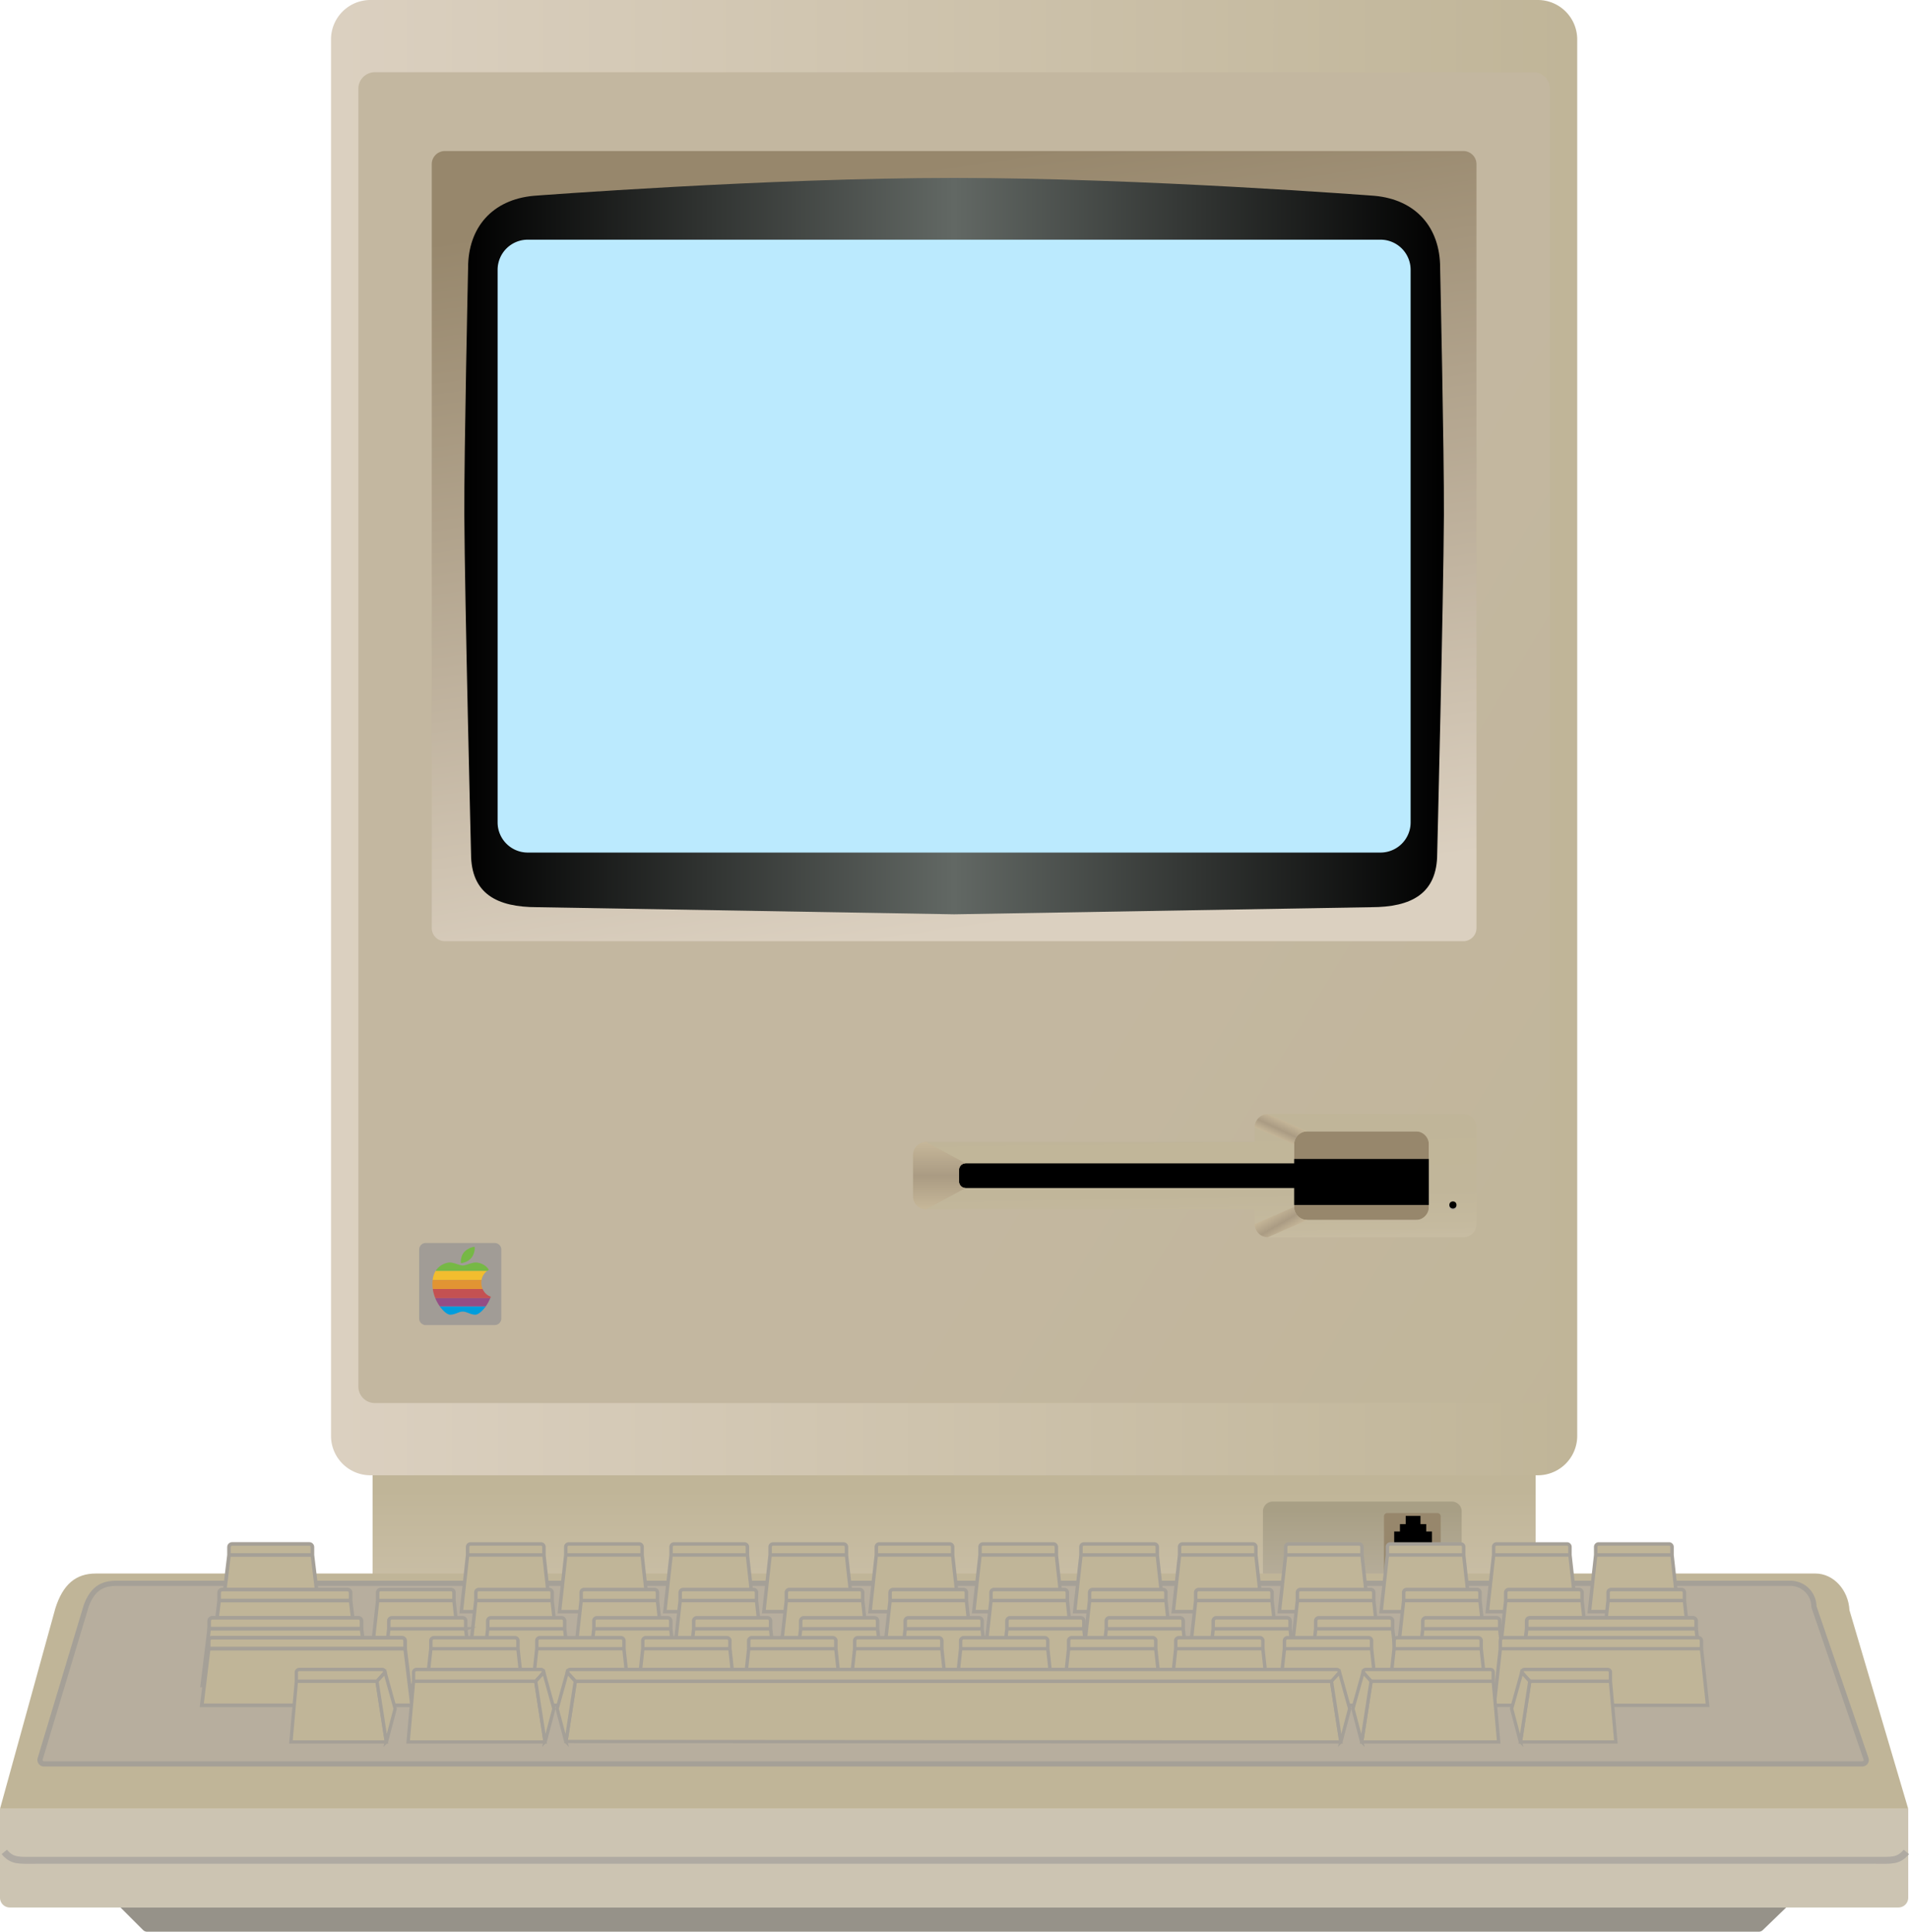 <svg xmlns="http://www.w3.org/2000/svg" viewBox="0 0 275.871 279.14"><g transform="translate(6.287 199.148)"><linearGradient id="a" gradientUnits="userSpaceOnUse" x1="-89.923" y1="301.629" x2="-89.923" y2="302.966" gradientTransform="matrix(162.57 0 0 -30.29 14750.304 9192.965)"><stop offset="0" stop-color="#dbd0c0"/><stop offset="1" stop-color="#c0b598"/></linearGradient><path d="M47.561 34.754a3.322 3.322 0 0 0 3.323 3.321H212.3a3.322 3.322 0 0 0 3.323-3.321V10.083a3.322 3.322 0 0 0-3.323-3.321H50.884a3.322 3.322 0 0 0-3.323 3.321v24.671z" fill="url(#a)"/><g transform="translate(124.42 10.583)"><linearGradient id="b" gradientUnits="userSpaceOnUse" x1="-210.242" y1="280.646" x2="-210.242" y2="281.892" gradientTransform="matrix(27.784 0 0 -14.227 5907.463 4019.003)"><stop offset="0" stop-color="#c2b9ab"/><stop offset="1" stop-color="#a89f85"/></linearGradient><path d="M80.521 20.534c0 .786-.638 1.423-1.424 1.423H53.223a1.423 1.423 0 0 1-1.424-1.423V8.673c0-.786.638-1.423 1.424-1.423h25.874c.787 0 1.424.637 1.424 1.423v11.861z" fill="url(#b)"/><path d="M77.485 17.924a.474.474 0 0 1-.475.474h-7.24a.474.474 0 0 1-.475-.474v-8.54c0-.262.212-.474.475-.474h7.24c.263 0 .475.212.475.474v8.54z" fill="#97876c"/><path d="M75.398 11.579v-1.068h-.831V9.325h-2.136v1.186H71.6v1.068h-.831v5.456h5.46v-5.456h-.831z"/></g></g><g transform="translate(.317)"><linearGradient id="c" gradientUnits="userSpaceOnUse" x1="-84.525" y1="510.015" x2="-83.491" y2="510.015" gradientTransform="matrix(174.203 0 0 -206.217 14772.086 105280.156)"><stop offset="0" stop-color="#dbd0c0"/><stop offset="1" stop-color="#c0b598"/></linearGradient><path d="M227.608 207.491a5.695 5.695 0 0 1-5.697 5.693H53.215a5.695 5.695 0 0 1-5.697-5.693V5.693A5.695 5.695 0 0 1 53.215 0H221.91a5.695 5.695 0 0 1 5.697 5.693v201.798h.001z" fill="url(#c)"/><linearGradient id="d" gradientUnits="userSpaceOnUse" x1="-83.797" y1="509.748" x2="-83.265" y2="509.393" gradientTransform="matrix(166.55 0 0 -186.023 14123.22 94953.281)"><stop offset="0" stop-color="#c3b7a0"/><stop offset="1" stop-color="#c0b598"/></linearGradient><path d="M223.651 200.374a2.373 2.373 0 0 1-2.374 2.372H53.847a2.373 2.373 0 0 1-2.374-2.372V12.811a2.373 2.373 0 0 1 2.374-2.372h167.43a2.373 2.373 0 0 1 2.374 2.372v187.563z" fill="url(#d)"/></g><linearGradient id="e" gradientUnits="userSpaceOnUse" x1="-83.636" y1="509.308" x2="-83.445" y2="508.346" gradientTransform="matrix(146.037 0 0 -110.451 12338.012 56280)"><stop offset="0" stop-color="#97876c"/><stop offset="1" stop-color="#dbd0c0"/></linearGradient><path d="M213.365 134.111c0 1.048-.85 1.898-1.899 1.898H64.293a1.899 1.899 0 0 1-1.899-1.898V23.723c0-1.048.85-1.898 1.899-1.898h147.173c1.049 0 1.899.85 1.899 1.898v110.388z" fill="url(#e)"/><path d="M72.442 190.53a.95.95 0 0 1-.95.948h-9.97a.95.95 0 0 1-.95-.949v-9.963a.95.95 0 0 1 .95-.949h9.97a.95.95 0 0 1 .95.95v9.962z" opacity=".6" fill="#8b8a90"/><path d="M63.552 188.773c.536.757 1.143 1.196 1.484 1.203.703.016 1.314-.459 1.818-.446a.043.043 0 0 0 .016.001h.028c.504-.014 1.115.462 1.82.445.341-.008.948-.446 1.483-1.203h-6.649" fill="#009ddd"/><path d="M62.9 187.58c.182.447.41.85.651 1.192h6.65c.241-.343.47-.745.65-1.193h-7.95" fill="#944d85"/><path d="M62.542 186.267c.067.467.195.908.358 1.312h7.952c.027-.067.053-.135.078-.204-.524-.164-.954-.573-1.187-1.109h-7.2" fill="#c45152"/><path d="M62.963 183.643c-.21.336-.374.765-.44 1.312h7.068a2.032 2.032 0 0 1 .82-1.312h-7.448" fill="#f2bd2f"/><path d="M62.522 184.955a5.136 5.136 0 0 0 .02 1.313h7.202a2.285 2.285 0 0 1-.152-1.313h-7.07" fill="#e19433"/><path d="M66.883 182.873h-.012c-.48-.008-1.365-.494-1.993-.429-.313.032-1.312.24-1.914 1.198h7.448a2.08 2.08 0 0 1 .235-.144c-.564-.888-1.482-1.025-1.77-1.055-.63-.064-1.514.423-1.994.43" fill="#76b845"/><path d="M68.581 180.177c-.049-.04-.94.123-1.495.741-.553.618-.518 1.558-.47 1.6.05.04.955-.102 1.495-.742.54-.639.52-1.559.47-1.599" fill="#76b845"/><g><linearGradient id="f" gradientUnits="userSpaceOnUse" x1="67.099" y1="78.917" x2="208.662" y2="78.917"><stop offset="0"/><stop offset=".5" stop-color="#626864"/><stop offset="1"/></linearGradient><path d="M137.88 25.711c26.951 0 60.748 2.584 60.748 2.584 5.989.544 9.487 4.579 9.487 10.392 0 0 .589 26.837.544 35.753-.061 12.25-.968 48.91-.968 48.91 0 5.805-3.753 7.743-9.558 7.743l-60.253 1.028-60.253-1.028c-5.805 0-9.558-1.938-9.558-7.743 0 0-.907-36.66-.968-48.91-.045-8.916.544-35.753.544-35.753 0-5.813 3.498-9.848 9.487-10.392 0 0 33.798-2.584 60.748-2.584z" fill="url(#f)"/><path d="M199.494 123.199H76.266a4.356 4.356 0 0 1-4.356-4.356V38.99a4.356 4.356 0 0 1 4.356-4.356h123.228a4.356 4.356 0 0 1 4.356 4.356v79.853a4.356 4.356 0 0 1-4.356 4.356z" fill="#bbeafe"/></g><g><g transform="translate(68.885 18.358)"><linearGradient id="g" gradientUnits="userSpaceOnUse" x1="-145.788" y1="469.534" x2="-146.392" y2="470.495" gradientTransform="matrix(18.829 0 0 -12.391 2878.231 5975.308)"><stop offset="0" stop-color="#dbd0c0"/><stop offset="1" stop-color="#c0b598"/></linearGradient><path fill="url(#g)" d="M118.131 145.129h19.465v12.81h-19.465z"/><path fill="#97876c" d="M118.131 145.129h19.465v12.81h-19.465z"/></g><path d="M137.879 167.479h69.473v6.642h-69.473z"/><linearGradient id="h" gradientUnits="userSpaceOnUse" x1="-82.778" y1="495.5" x2="-82.662" y2="493.865" gradientTransform="matrix(78.759 0 0 -17.21 6688.9 8685.451)"><stop offset="0" stop-color="#c0b598"/><stop offset=".519" stop-color="#c1b69a"/><stop offset=".706" stop-color="#c5ba9f"/><stop offset=".839" stop-color="#cbc0a8"/><stop offset=".946" stop-color="#d4cab6"/><stop offset="1" stop-color="#dbd0c0"/></linearGradient><path d="M211.466 160.995h-28.248c-1.049 0-1.899.85-1.899 1.898v2.135h-47.475c-1.049 0-1.899.85-1.899 1.898v5.931c0 1.048.85 1.898 1.899 1.898h47.475v2.135c0 1.048.85 1.898 1.899 1.898h28.248c1.049 0 1.899-.85 1.899-1.898v-13.996c0-1.049-.85-1.899-1.899-1.899zm-4.985 13.404c0 1.048-.85 1.898-1.899 1.898h-15.667a1.899 1.899 0 0 1-1.899-1.898v-2.728h-47.475a.95.95 0 0 1-.95-.949v-1.661a.95.95 0 0 1 .95-.949h47.475v-2.728c0-1.048.85-1.898 1.899-1.898h15.667c1.049 0 1.899.85 1.899 1.898v9.015z" fill="url(#h)"/><ellipse cx="209.963" cy="174.299" rx=".515" ry=".514" fill="#afaaa0"/><ellipse cx="209.963" cy="174.121" rx=".515" ry=".514"/><linearGradient id="i" gradientUnits="userSpaceOnUse" x1="135.743" y1="174.754" x2="135.743" y2="165.028"><stop offset="0" stop-color="#c6b799"/><stop offset=".5" stop-color="#aa9b83"/><stop offset="1" stop-color="#c6b799"/></linearGradient><path d="M139.541 168.112a.95.95 0 0 0-.95.949v1.661a.95.95 0 0 0 .95.949l-5.697 3.084a1.899 1.899 0 0 1-1.899-1.898v-5.931c0-1.048.85-1.898 1.899-1.898l5.697 3.084z" fill="url(#i)"/><linearGradient id="j" gradientUnits="userSpaceOnUse" x1="184.472" y1="164.363" x2="185.602" y2="161.941"><stop offset="0" stop-color="#c6b799"/><stop offset=".456" stop-color="#aa9b83"/><stop offset="1" stop-color="#c6b799"/></linearGradient><path d="M188.916 163.486c-1.049 0-1.899.85-1.899 1.898l-5.697-2.491c0-1.048.85-1.898 1.899-1.898l5.697 2.491z" fill="url(#j)"/><linearGradient id="k" gradientUnits="userSpaceOnUse" x1="185.828" y1="178.079" x2="184.186" y2="175.234"><stop offset="0" stop-color="#c6b799"/><stop offset=".456" stop-color="#aa9b83"/><stop offset="1" stop-color="#c6b799"/></linearGradient><path d="M187.017 174.399c0 1.048.85 1.898 1.899 1.898l-5.697 2.491a1.899 1.899 0 0 1-1.899-1.898l5.697-2.491z" fill="url(#k)"/></g><g><path d="M275.76 261.39H0l8.002-28.991c1.098-3.454 2.949-5.02 5.849-5.02H262.35c2.596 0 4.767 2.363 4.92 5.308l8.49 28.703z" fill="#c0b598"/><path d="M269.12 254.89H6.354a.573.573 0 0 1-.549-.738l6.653-22.095c.958-2.625 2.479-3.26 4.339-3.26H258.75a3.39 3.39 0 0 1 3.379 3.301l.026.151 7.503 21.888a.568.568 0 0 1-.538.753z" fill="#b7ae9e" stroke="#a5a097" stroke-width=".75" stroke-miterlimit="10"/><g fill="#c0b598" stroke="#a5a097" stroke-miterlimit="10"><g stroke-width=".5"><path d="M78.604 224.702H67.573v-1.164a.43.43 0 0 1 .43-.43h10.172a.43.43 0 0 1 .43.43v1.164zM79.51 232.89l-.906-8.188H67.573l-.906 8.188z"/></g><g stroke-width=".523"><path d="M45.145 224.702H33.094v-1.145c0-.248.201-.449.449-.449h11.153c.248 0 .449.201.449.449v1.145zM46.135 232.89l-.99-8.188H33.094l-.99 8.188z"/></g><g stroke-width=".5"><path d="M92.792 224.702H81.76v-1.164a.43.43 0 0 1 .43-.43h10.172a.43.43 0 0 1 .43.43v1.164zM93.698 232.89l-.906-8.188H81.76l-.906 8.188z"/></g><g stroke-width=".5"><path d="M108.01 224.702H96.979v-1.164a.43.43 0 0 1 .43-.43h10.172a.43.43 0 0 1 .43.43v1.164zM108.917 232.89l-.907-8.188H96.979l-.906 8.188z"/></g><g stroke-width=".5"><path d="M122.323 224.702h-11.031v-1.164a.43.43 0 0 1 .43-.43h10.172a.43.43 0 0 1 .43.43v1.164zM123.229 232.89l-.906-8.188h-11.031l-.907 8.188z"/></g><g stroke-width=".5"><path d="M137.666 224.702h-11.031v-1.164a.43.43 0 0 1 .43-.43h10.172a.43.43 0 0 1 .43.43v1.164zM138.573 232.89l-.907-8.188h-11.031l-.906 8.188z"/></g><g stroke-width=".5"><path d="M152.656 224.702h-11.031v-1.164a.43.43 0 0 1 .43-.43h10.172a.43.43 0 0 1 .43.43v1.164zM153.562 232.89l-.906-8.188h-11.031l-.906 8.188z"/></g><g stroke-width=".5"><path d="M167.239 224.702h-11.031v-1.164a.43.43 0 0 1 .43-.43h10.172a.43.43 0 0 1 .43.43v1.164zM168.146 232.89l-.907-8.188h-11.031l-.906 8.188z"/></g><g stroke-width=".5"><path d="M181.489 224.702h-11.031v-1.164a.43.43 0 0 1 .43-.43h10.172a.43.43 0 0 1 .43.43v1.164zM182.396 232.89l-.907-8.188h-11.031l-.906 8.188z"/></g><g stroke-width=".5"><path d="M196.823 224.702h-11.031v-1.164a.43.43 0 0 1 .43-.43h10.172a.43.43 0 0 1 .43.43v1.164zM197.729 232.89l-.906-8.188h-11.031l-.907 8.188z"/></g><g stroke-width=".5"><path d="M211.521 224.702H200.49v-1.164a.43.43 0 0 1 .43-.43h10.172a.43.43 0 0 1 .43.43v1.164zM212.427 232.89l-.906-8.188H200.49l-.907 8.188z"/></g><g stroke-width=".5"><path d="M226.875 224.702h-11.031v-1.164a.43.43 0 0 1 .43-.43h10.172a.43.43 0 0 1 .43.43v1.164zM227.781 232.89l-.906-8.188h-11.031l-.907 8.188z"/></g><g stroke-width=".5"><path d="M241.625 224.702h-11.031v-1.164a.43.43 0 0 1 .43-.43h10.172a.43.43 0 0 1 .43.43v1.164zM242.531 232.89l-.906-8.188h-11.031l-.907 8.188z"/></g></g><g fill="#c0b598" stroke="#a5a097" stroke-miterlimit="10"><g stroke-width=".5"><path d="M65.604 231.286H54.573v-1.164a.43.43 0 0 1 .43-.43h10.172a.43.43 0 0 1 .43.43v1.164zM66.51 239.473l-.906-8.187H54.573l-.906 8.187z"/></g><g stroke-width=".5"><path d="M79.792 231.286H68.76v-1.164a.43.43 0 0 1 .43-.43h10.172a.43.43 0 0 1 .43.43v1.164zM80.698 239.473l-.906-8.187H68.76l-.906 8.187z"/></g><g stroke-width=".5"><path d="M95.01 231.286H83.979v-1.164a.43.43 0 0 1 .43-.43h10.172a.43.43 0 0 1 .43.43v1.164zM95.917 239.473l-.907-8.187H83.979l-.906 8.187z"/></g><g stroke-width=".5"><path d="M109.323 231.286H98.292v-1.164a.43.43 0 0 1 .43-.43h10.172a.43.43 0 0 1 .43.43v1.164zM110.229 239.473l-.906-8.187H98.292l-.907 8.187z"/></g><g stroke-width=".5"><path d="M124.666 231.286h-11.031v-1.164a.43.43 0 0 1 .43-.43h10.172a.43.43 0 0 1 .43.43v1.164zM125.573 239.473l-.907-8.187h-11.031l-.906 8.187z"/></g><g stroke-width=".5"><path d="M139.656 231.286h-11.031v-1.164a.43.43 0 0 1 .43-.43h10.172a.43.43 0 0 1 .43.43v1.164zM140.562 239.473l-.906-8.187h-11.031l-.906 8.187z"/></g><g stroke-width=".5"><path d="M154.239 231.286h-11.031v-1.164a.43.43 0 0 1 .43-.43h10.172a.43.43 0 0 1 .43.43v1.164zM155.146 239.473l-.907-8.187h-11.031l-.906 8.187z"/></g><g stroke-width=".5"><path d="M168.489 231.286h-11.031v-1.164a.43.43 0 0 1 .43-.43h10.172a.43.43 0 0 1 .43.43v1.164zM169.396 239.473l-.907-8.187h-11.031l-.906 8.187z"/></g><g stroke-width=".5"><path d="M183.823 231.286h-11.031v-1.164a.43.43 0 0 1 .43-.43h10.172a.43.43 0 0 1 .43.43v1.164zM184.729 239.473l-.906-8.187h-11.031l-.907 8.187z"/></g><g stroke-width=".5"><path d="M198.521 231.286H187.49v-1.164a.43.43 0 0 1 .43-.43h10.172a.43.43 0 0 1 .43.43v1.164zM199.427 239.473l-.906-8.187H187.49l-.907 8.187z"/></g><g stroke-width=".5"><path d="M213.875 231.286h-11.031v-1.164a.43.43 0 0 1 .43-.43h10.172a.43.43 0 0 1 .43.43v1.164zM214.781 239.473l-.906-8.187h-11.031l-.907 8.187z"/></g><g stroke-width=".5"><path d="M228.625 231.286h-11.031v-1.164a.43.43 0 0 1 .43-.43h10.172a.43.43 0 0 1 .43.43v1.164zM229.531 239.473l-.906-8.187h-11.031l-.907 8.187z"/></g><g stroke-width=".5"><path d="M243.417 231.286h-11.031v-1.164a.43.43 0 0 1 .43-.43h10.172a.43.43 0 0 1 .43.43v1.164zM244.323 239.473l-.906-8.187h-11.032l-.906 8.187z"/></g><g stroke-width=".523"><path d="M50.666 231.286H31.667v-1.145c0-.248.201-.449.449-.449h18.101c.248 0 .449.201.449.449v1.145zM51.656 239.473l-.99-8.187H31.667l-.99 8.187z"/></g></g><g fill="#c0b598" stroke="#a5a097" stroke-miterlimit="10"><g stroke-width=".502"><path d="M67.302 235.369H56.185v-1.162c0-.238.193-.431.431-.431H66.87c.238 0 .431.193.431.431v1.162zM68.215 243.556l-.913-8.187H56.185l-.913 8.187z"/></g><g stroke-width=".502"><path d="M81.6 235.369H70.483v-1.162c0-.238.193-.431.431-.431h10.254c.238 0 .431.193.431.431v1.162zM82.513 243.556l-.913-8.187H70.483l-.913 8.187z"/></g><g stroke-width=".502"><path d="M96.936 235.369H85.819v-1.162c0-.238.193-.431.431-.431h10.254c.238 0 .431.193.431.431v1.162zM97.85 243.556l-.914-8.187H85.819l-.913 8.187z"/></g><g stroke-width=".502"><path d="M111.36 235.369h-11.117v-1.162c0-.238.193-.431.431-.431h10.254c.238 0 .431.193.431.431v1.162zM112.273 243.556l-.913-8.187h-11.117l-.913 8.187z"/></g><g stroke-width=".502"><path d="M126.822 235.369h-11.117v-1.162c0-.238.193-.431.431-.431h10.254c.238 0 .431.193.431.431v1.162zM127.736 243.556l-.914-8.187h-11.116l-.914 8.187z"/></g><g stroke-width=".502"><path d="M141.928 235.369h-11.117v-1.162c0-.238.193-.431.431-.431h10.254c.238 0 .431.193.431.431v1.162zM142.841 243.556l-.913-8.187h-11.117l-.913 8.187z"/></g><g stroke-width=".502"><path d="M156.625 235.369h-11.117v-1.162c0-.238.193-.431.431-.431h10.254c.238 0 .431.193.431.431v1.162zM157.538 243.556l-.913-8.187h-11.117l-.913 8.187z"/></g><g stroke-width=".502"><path d="M170.985 235.369h-11.117v-1.162c0-.238.193-.431.431-.431h10.254c.238 0 .431.193.431.431v1.162zM171.898 243.556l-.913-8.187h-11.117l-.913 8.187z"/></g><g stroke-width=".502"><path d="M186.437 235.369H175.32v-1.162c0-.238.193-.431.431-.431h10.254c.238 0 .431.193.431.431v1.162zM187.351 243.556l-.914-8.187h-11.116l-.914 8.187z"/></g><g stroke-width=".502"><path d="M201.249 235.369h-11.117v-1.162c0-.238.193-.431.431-.431h10.254c.238 0 .431.193.431.431v1.162zM202.163 243.556l-.914-8.187h-11.116l-.914 8.187z"/></g><g stroke-width=".502"><path d="M216.722 235.369h-11.117v-1.162c0-.238.193-.431.431-.431h10.254c.238 0 .431.193.431.431v1.162zM217.636 243.556l-.914-8.187h-11.116l-.914 8.187z"/></g><g stroke-width=".525"><path d="M52.248 235.369H30.226v-1.143c0-.249.202-.451.451-.451h21.12c.249 0 .451.202.451.451v1.143z"/><path d="M53.246 243.556l-.998-8.188H30.226l-.998 8.188h24.018z"/></g><g stroke-width=".525"><path d="M245.112 235.369h-24.49v-1.143c0-.249.202-.451.451-.451h23.588c.249 0 .451.202.451.451v1.143z"/><path d="M246.11 243.556l-.998-8.188h-24.49l-.998 8.188h26.486z"/></g></g><g fill="#c0b598" stroke="#a5a097" stroke-width=".495" stroke-miterlimit="10"><path d="M74.855 238.244H62.262v-1.169c0-.235.19-.425.425-.425H74.43c.235 0 .425.19.425.425v1.169zM75.742 246.431l-.887-8.187H62.262l-.887 8.187z"/></g><g fill="#c0b598" stroke="#a5a097" stroke-width=".495" stroke-miterlimit="10"><path d="M90.167 238.244H77.574v-1.169c0-.235.19-.425.425-.425h11.743c.235 0 .425.19.425.425v1.169zM91.054 246.431l-.887-8.187H77.574l-.886 8.187z"/></g><g fill="#c0b598" stroke="#a5a097" stroke-width=".495" stroke-miterlimit="10"><path d="M105.48 238.244H92.887v-1.169c0-.235.19-.425.425-.425h11.743c.235 0 .425.19.425.425v1.169zM106.367 246.431l-.887-8.187H92.887L92 246.431z"/></g><g fill="#c0b598" stroke="#a5a097" stroke-width=".495" stroke-miterlimit="10"><path d="M120.792 238.244h-12.593v-1.169c0-.235.19-.425.425-.425h11.743c.235 0 .425.19.425.425v1.169zM121.679 246.431l-.887-8.187h-12.593l-.887 8.187z"/></g><g fill="#c0b598" stroke="#a5a097" stroke-width=".495" stroke-miterlimit="10"><path d="M136.105 238.244h-12.593v-1.169c0-.235.19-.425.425-.425h11.743c.235 0 .425.19.425.425v1.169zM136.992 246.431l-.887-8.187h-12.593l-.887 8.187z"/></g><g fill="#c0b598" stroke="#a5a097" stroke-width=".495" stroke-miterlimit="10"><path d="M151.417 238.244h-12.593v-1.169c0-.235.19-.425.425-.425h11.743c.235 0 .425.19.425.425v1.169zM152.304 246.431l-.887-8.187h-12.593l-.887 8.187z"/></g><g fill="#c0b598" stroke="#a5a097" stroke-width=".495" stroke-miterlimit="10"><path d="M167.021 238.244h-12.593v-1.169c0-.235.19-.425.425-.425h11.743c.235 0 .425.19.425.425v1.169zM167.908 246.431l-.887-8.187h-12.593l-.886 8.187z"/></g><g fill="#c0b598" stroke="#a5a097" stroke-width=".495" stroke-miterlimit="10"><path d="M182.5 238.244h-12.593v-1.169c0-.235.19-.425.425-.425h11.743c.235 0 .425.19.425.425v1.169zM183.387 246.431l-.887-8.187h-12.592l-.887 8.187z"/></g><g fill="#c0b598" stroke="#a5a097" stroke-width=".495" stroke-miterlimit="10"><path d="M198.209 238.244h-12.593v-1.169c0-.235.19-.425.425-.425h11.743c.235 0 .425.19.425.425v1.169zM199.096 246.431l-.887-8.187h-12.593l-.887 8.187z"/></g><g fill="#c0b598" stroke="#a5a097" stroke-width=".495" stroke-miterlimit="10"><path d="M214.05 238.244h-12.593v-1.169c0-.235.19-.425.425-.425h11.743c.235 0 .425.19.425.425v1.169zM214.937 246.431l-.887-8.187h-12.592l-.887 8.187z"/></g><g fill="#c0b598" stroke="#a5a097" stroke-width=".495" stroke-miterlimit="10"><path d="M245.879 238.244h-29.066v-1.169c0-.235.19-.425.425-.425h28.216c.235 0 .425.19.425.425v1.169zM246.766 246.431l-.887-8.187h-29.066l-.887 8.187z"/></g><g fill="#c0b598" stroke="#a5a097" stroke-width=".525" stroke-miterlimit="10"><path d="M58.544 238.244H30.156v-1.143c0-.249.202-.451.451-.451h27.487c.249 0 .451.202.451.451v1.143z"/><path d="M59.542 246.431l-.998-8.188H30.156l-.998 8.188h30.384z"/></g><g><path d="M54.479 242.951H42.825v-1.294c0-.228.185-.413.413-.413h11.991c.228 0 .413.185.413.413l-1.163 1.294zM55.833 251.723l-1.354-8.772H42.825l-.783 8.772z" fill="#c0b598" stroke="#a5a097" stroke-width=".481" stroke-miterlimit="10"/><path d="M55.852 251.653l1.252-4.742-1.462-5.253-1.163 1.294 1.343 8.7c.003.015.026.017.03.001z" fill="#c0b598" stroke="#a5a097" stroke-width=".481" stroke-miterlimit="10"/></g><g><path d="M77.417 242.951H59.762v-1.294c0-.228.185-.413.413-.413h17.991c.228 0 .413.185.413.413l-1.162 1.294zM78.771 251.723l-1.354-8.772H59.762l-.783 8.772z" fill="#c0b598" stroke="#a5a097" stroke-width=".481" stroke-miterlimit="10"/><path d="M78.789 251.653l1.252-4.742-1.462-5.253-1.163 1.294 1.343 8.7c.003.015.026.017.03.001z" fill="#c0b598" stroke="#a5a097" stroke-width=".481" stroke-miterlimit="10"/></g><g><path d="M221.073 242.951h11.654v-1.294a.413.413 0 0 0-.413-.413h-11.991a.413.413 0 0 0-.413.413l1.163 1.294zM219.719 251.723l1.354-8.772h11.654l.783 8.772z" fill="#c0b598" stroke="#a5a097" stroke-width=".481" stroke-miterlimit="10"/><path d="M219.7 251.653l-1.252-4.742 1.462-5.253 1.163 1.294-1.343 8.7c-.003.015-.026.017-.03.001z" fill="#c0b598" stroke="#a5a097" stroke-width=".481" stroke-miterlimit="10"/></g><g><path d="M198.135 242.951h17.654v-1.294a.413.413 0 0 0-.413-.413h-17.991a.413.413 0 0 0-.413.413l1.163 1.294zM196.781 251.723l1.354-8.772h17.655l.783 8.772z" fill="#c0b598" stroke="#a5a097" stroke-width=".481" stroke-miterlimit="10"/><path d="M196.763 251.653l-1.252-4.742 1.462-5.253 1.163 1.294-1.343 8.7c-.003.015-.026.017-.03.001z" fill="#c0b598" stroke="#a5a097" stroke-width=".481" stroke-miterlimit="10"/></g><g><path fill="#c0b598" stroke="#a5a097" stroke-width=".481" stroke-miterlimit="10" d="M193.771 251.723l-1.354-8.772H83.135l-1.343 8.7z"/><path d="M193.789 251.653l1.252-4.742-1.462-5.253-1.163 1.294 1.343 8.7c.003.015.026.017.03.001zM122.217 242.951H83.135l-1.163-1.294c0-.228.185-.413.413-.413h110.781c.228 0 .413.185.413.413l-1.163 1.294h-70.199z" fill="#c0b598" stroke="#a5a097" stroke-width=".481" stroke-miterlimit="10"/><path d="M81.763 251.653l-1.252-4.742 1.462-5.253 1.163 1.294-1.343 8.7c-.003.015-.026.017-.03.001z" fill="#c0b598" stroke="#a5a097" stroke-width=".481" stroke-miterlimit="10"/></g><path d="M274.339 275.64H1.422A1.422 1.422 0 0 1 0 274.218V261.39h275.76v12.828c0 .785-.636 1.422-1.421 1.422z" fill="#ccc4b2"/><path d="M.621 267.609c1.15 1.375 2.113 1.211 4.498 1.211h265.87c2.385 0 3.348.165 4.498-1.211" fill="none" stroke="#afaaa2" stroke-miterlimit="10"/><path d="M258.125 275.64H17.417l3.252 3.252a.846.846 0 0 0 .598.248h232.888a.853.853 0 0 0 .593-.24l3.377-3.26z" fill="#969289"/></g></svg>